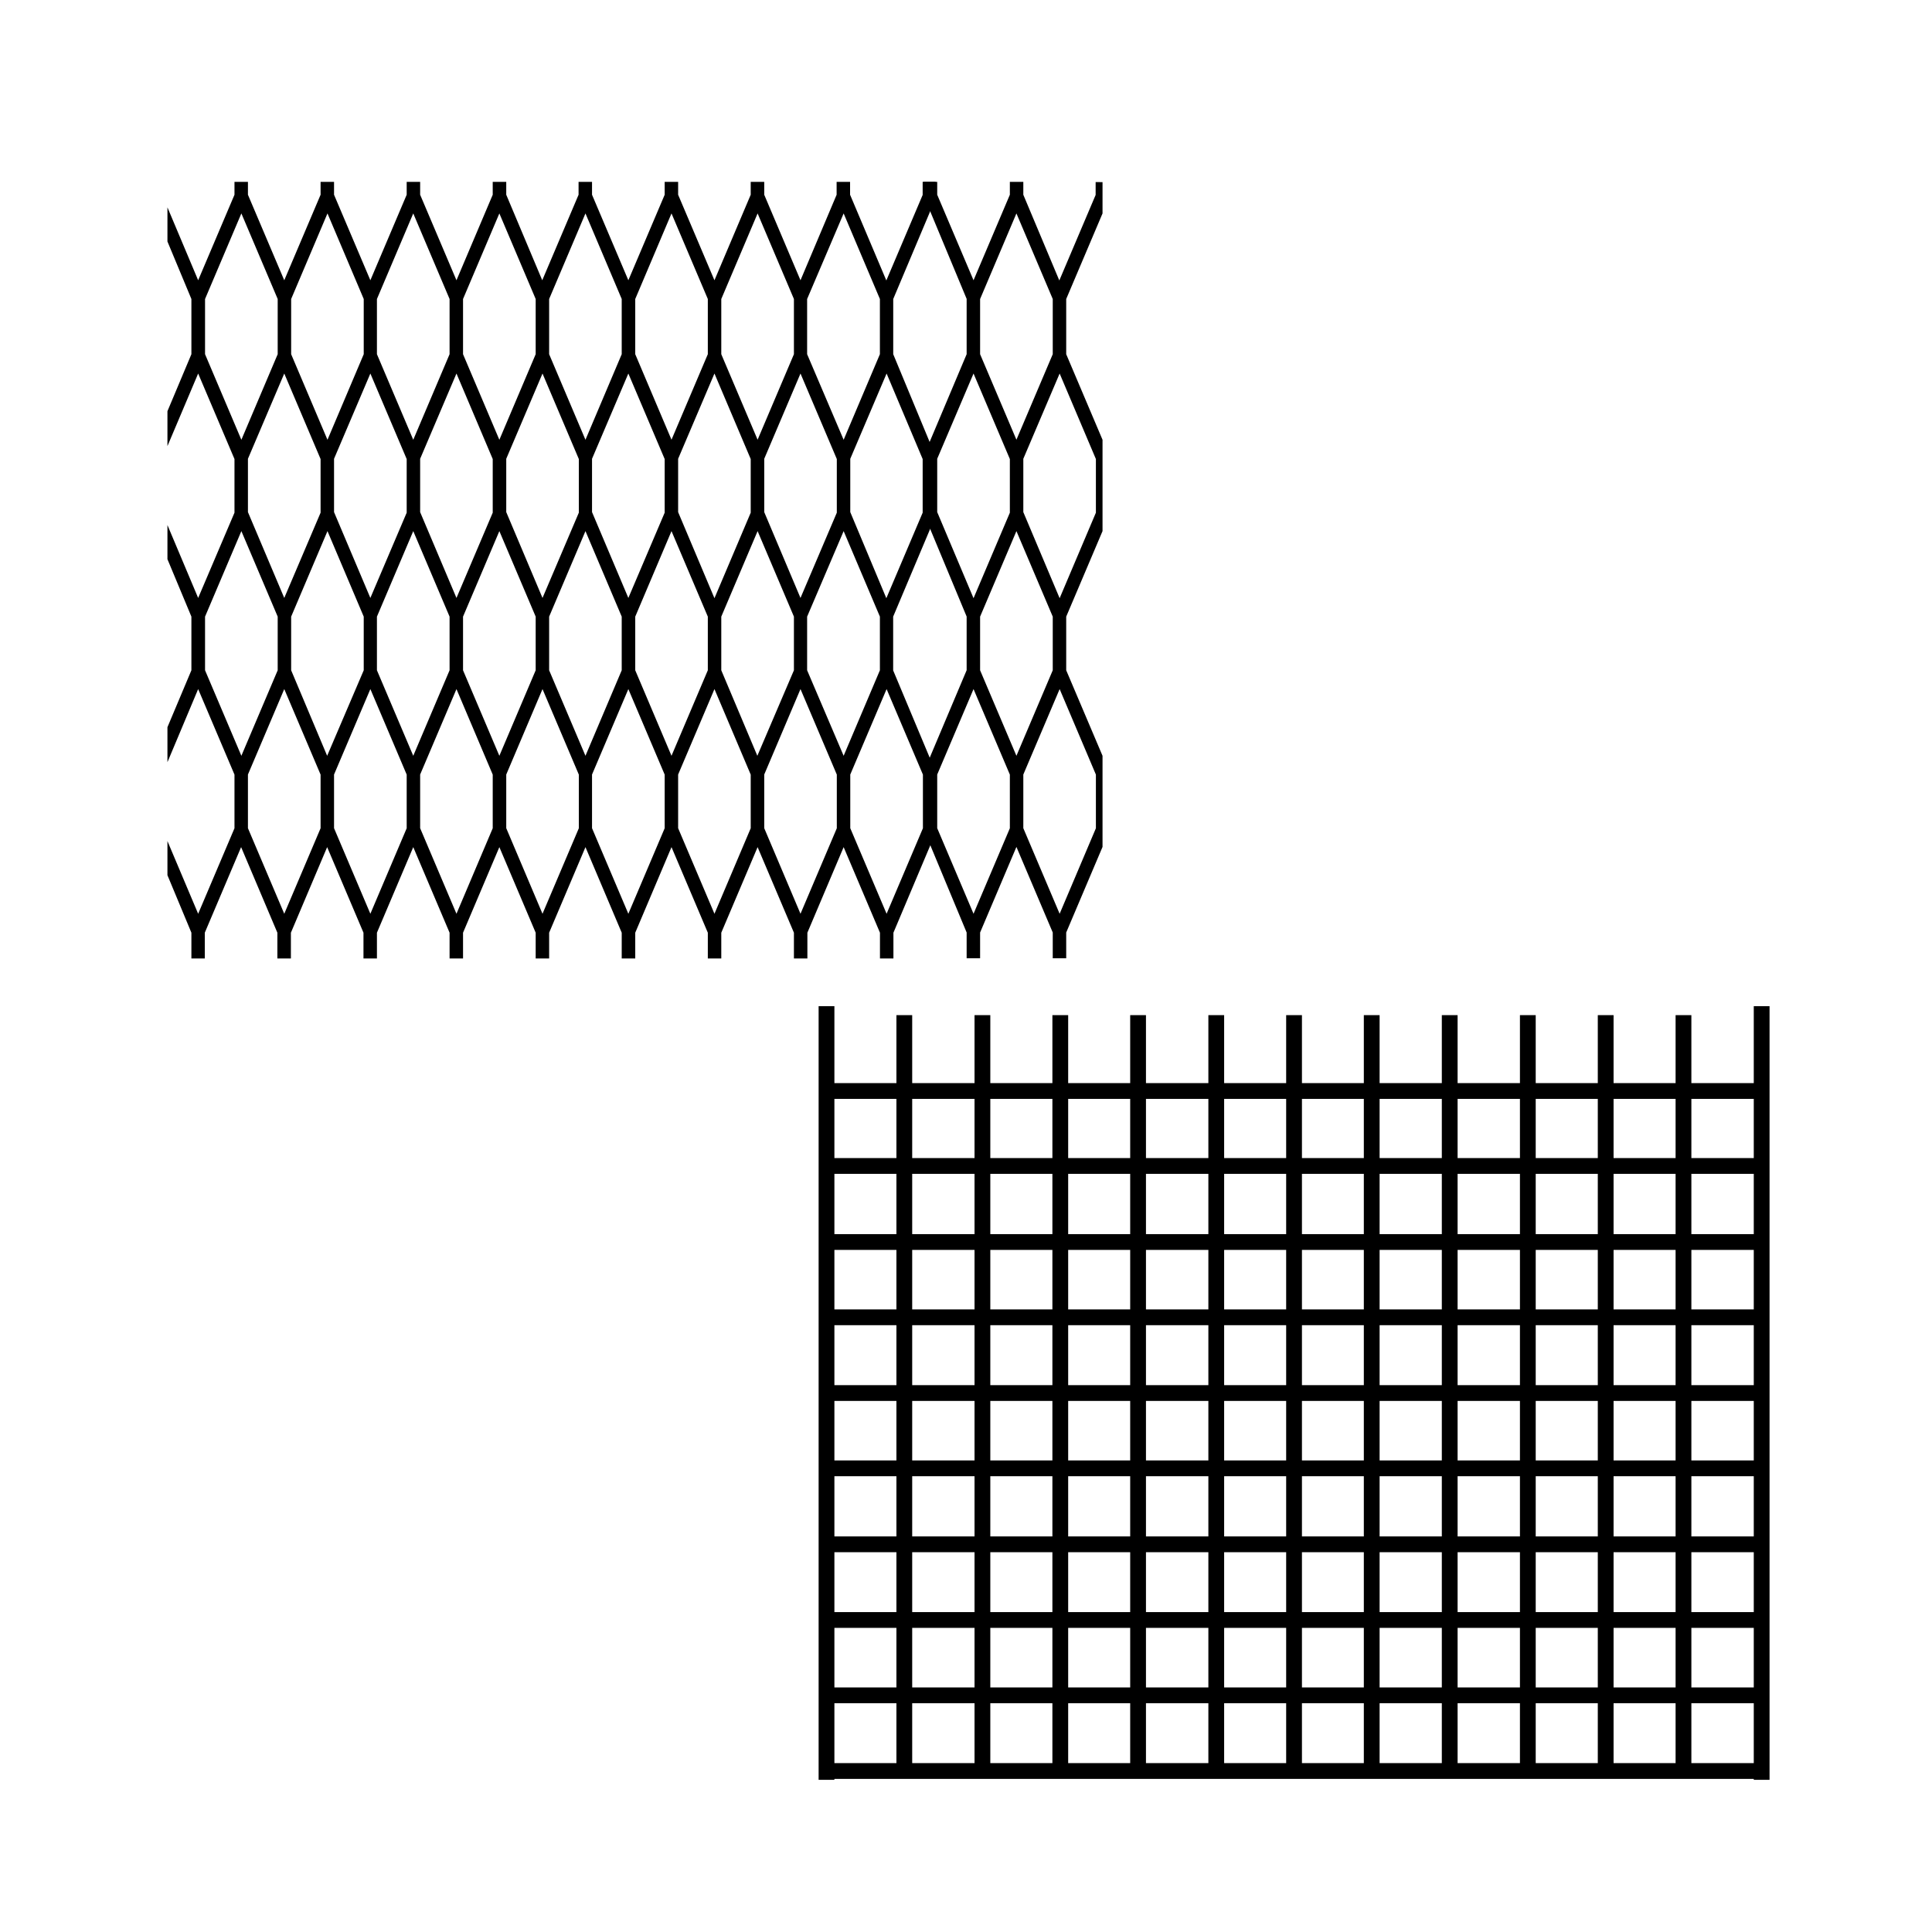 <svg id="Layer_1" data-name="Layer 1" xmlns="http://www.w3.org/2000/svg" xmlns:xlink="http://www.w3.org/1999/xlink" viewBox="0 0 300 300"><defs><style>.cls-1,.cls-3{fill:none;}.cls-2{clip-path:url(#clip-path);}.cls-3{stroke:#000;stroke-width:2.45px;}</style><clipPath id="clip-path"><rect class="cls-1" x="402.76" y="389.52" width="392.7" height="391.1"/></clipPath></defs><path d="M65.24,128.6v-8.33L70.88,107l5.63,13.28v8.33l-5.63,13.28Zm40.06,0v-8.33L110.94,107l5.63,13.28v8.33l-5.63,13.28Zm-66.8,0v-8.33L44.14,107l5.64,13.28v8.33l-5.64,13.28Zm13.37,0v-8.33L57.51,107l5.64,13.28v8.33l-5.64,13.28Zm26.74,0v-8.33L84.24,107l5.64,13.28v8.33l-5.64,13.28Zm13.32,0v-8.33L97.57,107l5.64,13.28v8.33l-5.64,13.28Zm26.74,0v-8.33L124.3,107l5.64,13.28v8.33l-5.64,13.28Zm13.36,0v-8.33L137.67,107l5.64,13.28v8.33l-5.64,13.28ZM45.21,104.08V95.75l5.64-13.28,5.63,13.28v8.33L50.8,117.36Zm40.06,0V95.75l5.64-13.28,5.63,13.28v8.33l-5.63,13.28Zm40.06,0V95.75L131,82.47l5.63,13.28v8.33L131,117.36Zm-93.49,0V95.75l5.64-13.28,5.64,13.28v8.33l-5.64,13.28Zm26.69,0V95.75l5.64-13.28,5.64,13.28v8.33l-5.64,13.28Zm13.37,0V95.75l5.64-13.28,5.64,13.28v8.33l-5.64,13.28Zm26.74,0V95.75l5.63-13.28,5.64,13.28v8.33l-5.64,13.28Zm13.36,0V95.75l5.64-13.28,5.64,13.28v8.33l-5.68,13.28ZM38.5,79.52V71.24L44.14,58l5.64,13.28v8.33L44.14,92.85Zm13.37,0V71.24L57.51,58l5.64,13.28v8.33L57.51,92.85Zm13.37,0V71.24L70.88,58l5.63,13.28v8.33L70.88,92.85Zm13.37,0V71.24L84.24,58l5.64,13.28v8.33L84.24,92.85Zm13.32,0V71.24L97.57,58l5.64,13.28v8.33L97.57,92.85Zm13.37,0V71.24L110.94,58l5.63,13.28v8.33l-5.63,13.28Zm13.37,0V71.24L124.3,58l5.64,13.28v8.33L124.3,92.85Zm13.36,0V71.24L137.67,58l5.6,13.28v8.33l-5.64,13.28ZM31.84,55V46.43l5.64-13.29,5.64,13.29V55L37.48,68.29Zm13.37,0V46.43l5.64-13.29,5.63,13.29V55L50.85,68.29Zm13.32,0V46.43l5.64-13.29,5.64,13.29V55L64.17,68.29ZM71.9,55V46.43l5.64-13.29,5.64,13.29V55L77.54,68.29Zm13.37,0V46.43l5.64-13.29,5.63,13.29V55L90.91,68.29Zm13.37,0V46.43l5.63-13.29,5.64,13.29V55l-5.64,13.28ZM112,55V46.43l5.64-13.29,5.64,13.29V55l-5.64,13.28Zm13.33,0V46.43L131,33.14l5.63,13.29V55L131,68.29Zm17.94-26.73v2l-5.64,13.28L132,30.24v-2h-2.09v2L124.3,43.52l-5.63-13.28v-2h-2.1v2l-5.63,13.28L105.3,30.24v-2h-2.09v2L97.57,43.52,91.93,30.24v-2H89.84v2L84.2,43.52,78.61,30.24v-2h-2.1v2L70.88,43.52,65.24,30.24v-2H63.15v2L57.51,43.52,51.87,30.24v-2H49.78v2L44.14,43.52,38.5,30.24v-2H36.41v2L30.77,43.52,26,32.2v5.3l3.72,8.93V55L26,63.85v5.42L30.77,58l5.64,13.28v8.33L30.77,92.85,26,81.53v5.3l3.72,8.92v8.33L26,112.92v5.43L30.77,107l5.64,13.28v8.33l-5.64,13.28L26,130.6v5.3l3.72,8.93v4H31.8v-4l5.64-13.29,5.63,13.29v4h2.1v-4l5.63-13.29,5.64,13.29v4h2.09v-4l5.64-13.29,5.64,13.29v4H71.9v-4l5.64-13.29,5.64,13.29v4h2.09v-4l5.64-13.29,5.63,13.29v4h2.1v-4l5.63-13.29,5.64,13.29v4H112v-4l5.64-13.29,5.64,13.29v4h2.09v-4L131,131.54l5.64,13.29v4h2.09v-4l6.58-15.59.08-9.14-6.7-16V95.75l6.57-15.58.09-9.14L138.7,55V46.43l6.57-15.59,0-2.61h-2Z"/><path d="M145.53,128.6v-8.33L151.17,107l5.64,13.28v8.33l-5.64,13.28Zm13.37,0v-8.33L164.54,107l5.63,13.28v8.33l-5.63,13.28Zm-6.71-24.52V95.75l5.64-13.28,5.64,13.28v8.33l-5.64,13.28Zm-6.66-24.56V71.24L151.17,58l5.64,13.28v8.33l-5.64,13.28Zm13.37,0V71.24L164.54,58l5.63,13.28v8.33l-5.63,13.28ZM152.19,55V46.43l5.64-13.29,5.64,13.29V55l-5.64,13.28Zm17.94-26.73v2l-5.64,13.28L158.9,30.24v-2h-2.09v2l-5.64,13.28-5.64-13.28v-2h-2.09v2.17l6.66,16V55L143.52,70.6l-.08,9.14,6.66,16v8.33l-6.58,15.59-.08,9.14,6.66,16v4h2.09v-4l5.64-13.29,5.64,13.29v4h2.09v-4l5.64-13.29h0V117.36h0l-5.64-13.28V95.75l5.64-13.28h0V68.29h0L165.56,55V46.43l5.64-13.29h0V28.28Z"/><path class="cls-3" d="M128.34,276.37V156.24M273.55,276.37V156.24M261.41,275V157.63M249.33,275V157.63M152.55,275V157.63M176.72,275V157.63M200.94,275V157.63M225.11,275V157.63M237.24,275V157.63M213,275V157.63M164.64,275V157.63M188.86,275V157.63M140.42,275V157.63M127.47,275h147m-147-11.75h147m-147-93.84h147m-147,23.45h147m-147,23.45h147m-147,23.49h147m-147,11.75h147M127.47,228h147m-147-46.95h147m-147,23.5h147"/></svg>